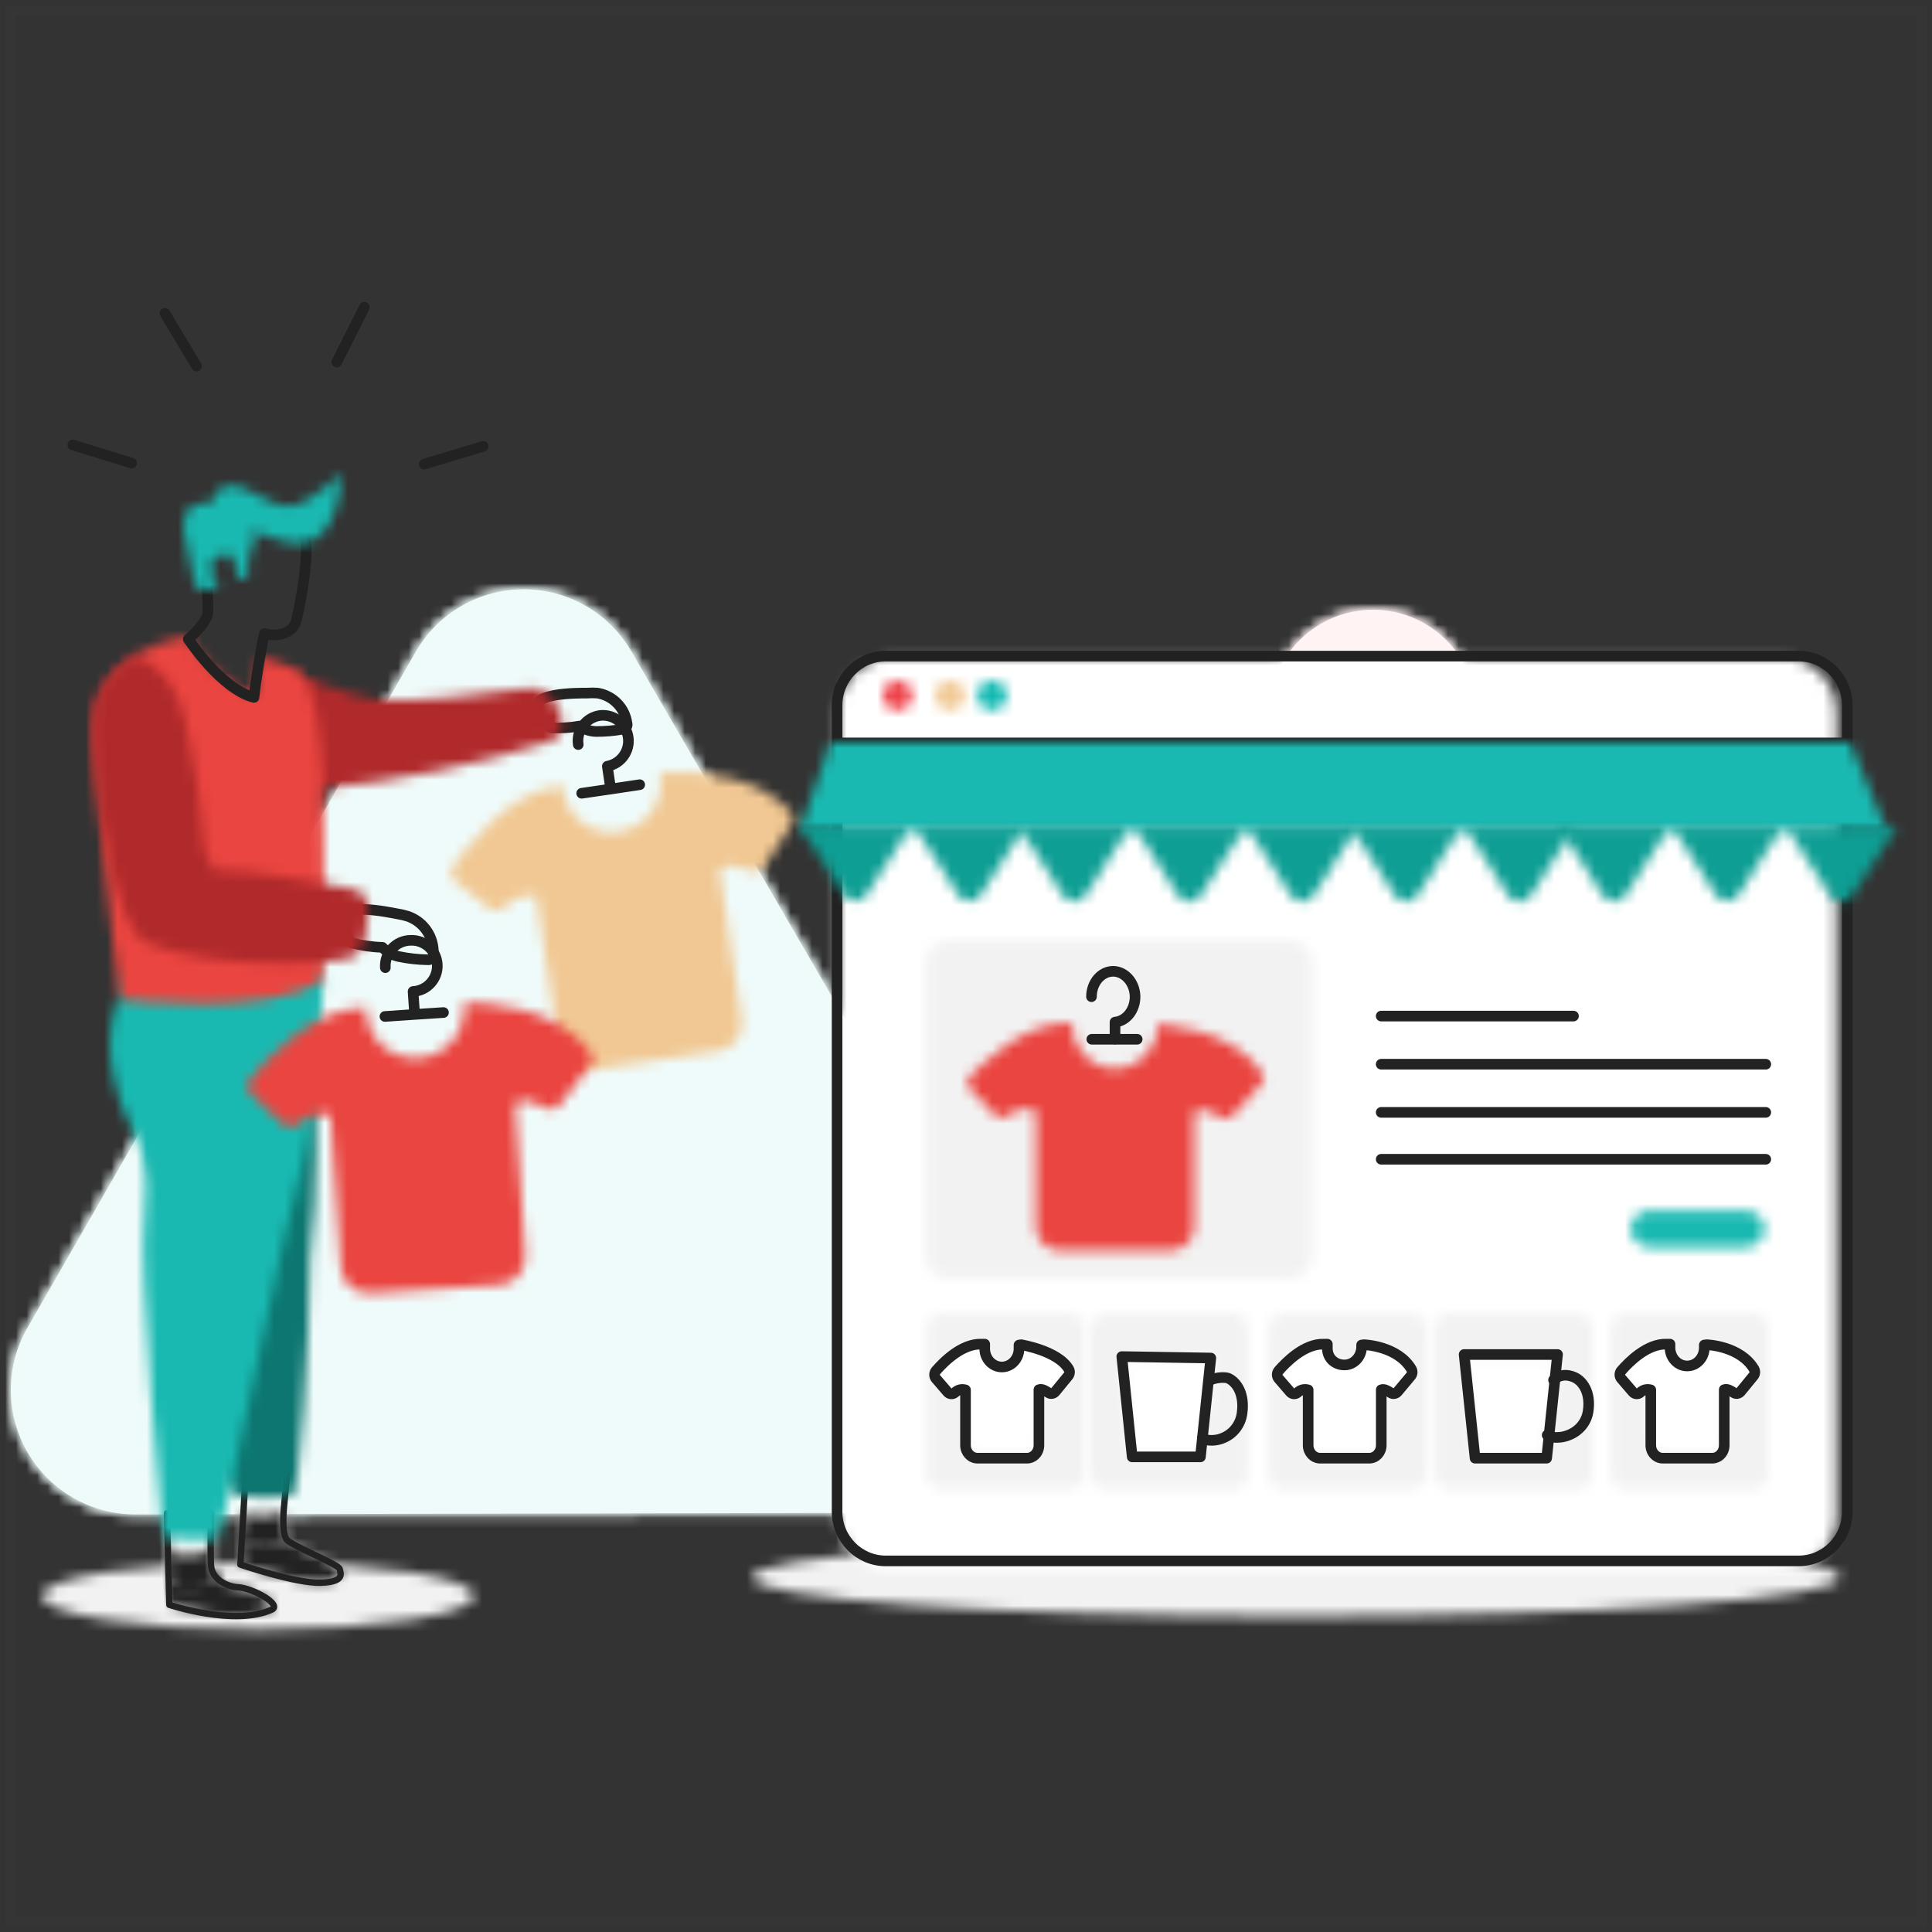 <?xml version="1.0" encoding="UTF-8"?>
<svg width="182px" height="182px" viewBox="0 0 182 182" version="1.1" xmlns="http://www.w3.org/2000/svg" xmlns:xlink="http://www.w3.org/1999/xlink">
    <rect x="0" y="0" width="182" height="182" fill="#333333" stroke="none"/>
    <!-- Generator: Sketch 61.2 (89653) - https://sketch.com -->
    <title>Group 7 Copy</title>
    <desc>Created with Sketch.</desc>
    <defs>
        <path d="M0.02,3.841 C0.02,5.884 22.959,7.54 51.257,7.54 L51.257,7.54 C79.555,7.54 102.495,5.884 102.495,3.841 L102.495,3.841 C102.495,1.798 79.555,0.142 51.257,0.142 L51.257,0.142 C22.959,0.142 0.02,1.798 0.02,3.841 L0.02,3.841 Z" id="path-1"></path>
        <path d="M48.306,0.05 C44.113,0.058 40.243,2.306 38.158,5.942 L38.158,5.942 L19.862,37.785 L1.574,69.636 C-0.512,73.268 -0.502,77.736 1.6,81.36 L1.6,81.36 C3.702,84.982 7.578,87.209 11.767,87.202 L11.767,87.202 L48.507,87.121 L85.247,87.045 C89.437,87.034 93.302,84.792 95.388,81.16 L95.388,81.16 C97.475,77.529 97.466,73.06 95.364,69.438 L95.364,69.438 L76.936,37.667 L58.478,5.9 C56.381,2.279 52.515,0.05 48.331,0.05 L48.331,0.05 C48.322,0.05 48.314,0.05 48.306,0.05 L48.306,0.05 Z" id="path-3"></path>
        <path d="M48.306,0.049 C44.112,0.059 40.243,2.306 38.159,5.943 L38.159,5.943 L19.862,37.785 L1.574,69.636 C-0.511,73.268 -0.502,77.736 1.6,81.36 L1.6,81.36 C3.703,84.982 7.578,87.209 11.766,87.202 L11.766,87.202 L48.507,87.121 L85.247,87.046 C89.437,87.034 93.302,84.792 95.388,81.16 L95.388,81.16 C97.475,77.528 97.466,73.06 95.365,69.438 L95.365,69.438 L76.936,37.666 L58.478,5.901 C56.382,2.279 52.515,0.049 48.33,0.049 L48.33,0.049 C48.322,0.049 48.314,0.049 48.306,0.049 L48.306,0.049 Z" id="path-5"></path>
        <path d="M40.427,0.087 C36.935,0.094 33.713,1.962 31.973,4.988 L31.973,4.988 L16.724,31.53 L1.47,58.066 C-0.274,61.095 -0.268,64.825 1.488,67.847 L1.488,67.847 C3.244,70.87 6.48,72.724 9.976,72.712 L9.976,72.712 L40.588,72.65 L71.204,72.584 C74.694,72.576 77.917,70.707 79.656,67.68 L79.656,67.68 C81.394,64.653 81.386,60.929 79.633,57.91 L79.633,57.91 L64.262,31.412 L48.899,4.955 C47.151,1.942 43.93,0.087 40.447,0.087 L40.447,0.087 C40.44,0.087 40.434,0.087 40.427,0.087 L40.427,0.087 Z" id="path-7"></path>
        <path d="M40.427,0.087 C36.936,0.094 33.713,1.962 31.972,4.988 L31.972,4.988 L16.724,31.53 L1.47,58.066 C-0.274,61.094 -0.268,64.825 1.489,67.848 L1.489,67.848 C3.243,70.87 6.48,72.724 9.976,72.711 L9.976,72.711 L40.588,72.65 L71.204,72.585 C74.694,72.576 77.918,70.707 79.656,67.68 L79.656,67.68 C81.394,64.653 81.386,60.929 79.633,57.909 L79.633,57.909 L64.262,31.411 L48.899,4.955 C47.151,1.942 43.93,0.087 40.447,0.087 L40.447,0.087 C40.44,0.087 40.434,0.087 40.427,0.087 L40.427,0.087 Z" id="path-9"></path>
        <path d="M5.718,0.834 C2.97,0.834 0.743,3.129 0.743,5.959 L0.743,5.959 L0.743,81.709 C0.743,84.539 2.97,86.834 5.718,86.834 L5.718,86.834 L89.768,86.834 C92.516,86.834 94.743,84.539 94.743,81.709 L94.743,81.709 L94.743,5.959 C94.743,3.129 92.516,0.834 89.768,0.834 L89.768,0.834 L5.718,0.834 Z" id="path-11"></path>
        <polygon id="path-13" points="2.907 0.005 0.028 8.214 102.377 8.214 98.979 0.005"></polygon>
        <path d="M0.115,0.085 L4.276,6.583 C4.509,6.949 4.902,7.168 5.323,7.17 L5.323,7.17 C5.745,7.17 6.14,6.952 6.375,6.589 L6.375,6.589 L10.566,0.085 L0.115,0.085 Z" id="path-15"></path>
        <path d="M0.044,0.052 L4.211,6.555 C4.448,6.916 4.844,7.13 5.265,7.127 L5.265,7.127 C5.687,7.123 6.079,6.899 6.309,6.533 L6.309,6.533 L10.496,0.052 L0.044,0.052 Z" id="path-17"></path>
        <path d="M0.033,0.052 L4.193,6.555 C4.43,6.916 4.826,7.13 5.248,7.127 L5.248,7.127 C5.67,7.123 6.061,6.899 6.291,6.533 L6.291,6.533 L10.479,0.052 L0.033,0.052 Z" id="path-19"></path>
        <path d="M0.228,0.085 L4.363,6.583 C4.595,6.96 4.994,7.188 5.424,7.189 L5.424,7.189 C5.853,7.191 6.256,6.963 6.489,6.589 L6.489,6.589 L10.676,0.085 L0.228,0.085 Z" id="path-21"></path>
        <path d="M0.081,0.085 L4.241,6.583 C4.474,6.949 4.867,7.168 5.288,7.17 L5.288,7.17 C5.711,7.17 6.105,6.952 6.34,6.589 L6.34,6.589 L10.527,0.085 L0.081,0.085 Z" id="path-23"></path>
        <path d="M0.079,0.085 L4.246,6.583 C4.479,6.949 4.872,7.168 5.295,7.17 L5.295,7.17 C5.716,7.17 6.11,6.952 6.344,6.589 L6.344,6.589 L10.532,0.085 L0.079,0.085 Z" id="path-25"></path>
        <path d="M0.024,0.085 L4.159,6.583 C4.39,6.96 4.79,7.188 5.22,7.189 L5.22,7.189 C5.65,7.191 6.05,6.963 6.283,6.589 L6.283,6.589 L10.47,0.085 L0.024,0.085 Z" id="path-27"></path>
        <path d="M0.111,0.085 L4.272,6.583 C4.506,6.949 4.9,7.168 5.323,7.17 L5.323,7.17 C5.745,7.17 6.14,6.952 6.375,6.589 L6.375,6.589 L10.562,0.085 L0.111,0.085 Z" id="path-29"></path>
        <path d="M0.011,0.052 L4.173,6.555 C4.409,6.916 4.805,7.13 5.227,7.127 L5.227,7.127 C5.649,7.123 6.041,6.899 6.272,6.533 L6.272,6.533 L10.458,0.052 L0.011,0.052 Z" id="path-31"></path>
        <path d="M0.013,0.112 L4.174,6.613 C4.412,6.975 4.807,7.19 5.229,7.186 L5.229,7.186 C5.65,7.181 6.042,6.958 6.273,6.591 L6.273,6.591 L10.46,0.112 L0.013,0.112 Z" id="path-33"></path>
        <path d="M0.015,1.418 C0.015,2.186 0.637,2.809 1.406,2.809 L1.406,2.809 C2.174,2.809 2.797,2.186 2.797,1.418 L2.797,1.418 C2.797,0.65 2.174,0.028 1.406,0.028 L1.406,0.028 C0.637,0.028 0.015,0.65 0.015,1.418 L0.015,1.418 Z" id="path-35"></path>
        <path d="M0.068,1.418 C0.068,2.186 0.691,2.809 1.459,2.809 L1.459,2.809 C2.227,2.809 2.85,2.186 2.85,1.418 L2.85,1.418 C2.85,0.65 2.227,0.028 1.459,0.028 L1.459,0.028 C0.691,0.028 0.068,0.65 0.068,1.418 L0.068,1.418 Z" id="path-37"></path>
        <path d="M0.118,1.418 C0.118,2.186 0.741,2.809 1.509,2.809 L1.509,2.809 C2.277,2.809 2.9,2.186 2.9,1.418 L2.9,1.418 C2.9,0.65 2.277,0.028 1.509,0.028 L1.509,0.028 C0.741,0.028 0.118,0.65 0.118,1.418 L0.118,1.418 Z" id="path-39"></path>
        <path d="M1.907,0.107 C0.875,0.107 0.038,0.885 0.038,1.844 L0.038,1.844 C0.038,2.802 0.875,3.579 1.907,3.579 L1.907,3.579 L10.789,3.579 C11.822,3.579 12.66,2.802 12.66,1.844 L12.66,1.844 C12.66,0.885 11.822,0.107 10.789,0.107 L10.789,0.107 L1.907,0.107 Z" id="path-41"></path>
        <path d="M1.372,0.042 C0.621,0.042 0.013,0.688 0.013,1.485 L0.013,1.485 L0.013,15.133 C0.013,15.929 0.621,16.575 1.372,16.575 L1.372,16.575 L13.522,16.575 C14.271,16.575 14.88,15.929 14.88,15.133 L14.88,15.133 L14.88,1.485 C14.88,0.688 14.271,0.042 13.522,0.042 L13.522,0.042 L1.372,0.042 Z" id="path-43"></path>
        <path d="M2.329,0.046 C1.097,0.046 0.099,1.057 0.099,2.305 L0.099,2.305 L0.099,29.705 C0.099,30.952 1.097,31.963 2.329,31.963 L2.329,31.963 L34.349,31.963 C35.58,31.963 36.578,30.952 36.578,29.705 L36.578,29.705 L36.578,2.305 C36.578,1.057 35.58,0.046 34.349,0.046 L34.349,0.046 L2.329,0.046 Z" id="path-45"></path>
        <path d="M1.555,0.042 C0.804,0.042 0.196,0.688 0.196,1.486 L0.196,1.486 L0.196,15.132 C0.196,15.928 0.804,16.575 1.555,16.575 L1.555,16.575 L13.705,16.575 C14.455,16.575 15.063,15.928 15.063,15.132 L15.063,15.132 L15.063,1.486 C15.063,0.688 14.455,0.042 13.705,0.042 L13.705,0.042 L1.555,0.042 Z" id="path-47"></path>
        <path d="M0.322,5.125 C0.084,5.428 0.084,5.85 0.322,6.154 L0.322,6.154 L2.791,8.762 C3.073,9.043 3.525,9.069 3.84,8.824 L3.84,8.824 C5.353,7.646 6.617,8.31 6.617,8.31 L6.617,8.31 L6.617,19.296 C6.631,20.491 7.616,21.458 8.835,21.472 L8.835,21.472 L19.307,21.472 C20.523,21.456 21.504,20.489 21.518,19.296 L21.518,19.296 L21.518,8.417 C22.278,7.902 23.352,8.479 24.044,8.932 L24.044,8.932 C24.381,9.173 24.848,9.119 25.119,8.808 L25.119,8.808 L27.901,5.722 C28.139,5.462 28.165,5.078 27.965,4.79 L27.965,4.79 C25.119,0.412 18.169,0.16 18.169,0.16 L18.169,0.16 L18.043,0.16 L18.043,0.412 C18.043,2.572 16.259,4.322 14.06,4.322 L14.06,4.322 C11.859,4.322 10.076,2.572 10.076,0.412 L10.076,0.412 L10.076,0.035 L9.756,0.035 C9.691,0.033 9.625,0.032 9.559,0.032 L9.559,0.032 C5.522,0.032 1.71,3.722 0.322,5.125 L0.322,5.125 Z" id="path-49"></path>
        <polygon id="path-51" points="0.032 0.197 1.037 9.593 7.63 9.593 8.633 0.197"></polygon>
        <path d="M0.214,2.489 C0.041,2.686 0.041,2.984 0.214,3.182 L0.214,3.182 L1.313,4.396 C1.49,4.587 1.78,4.613 1.986,4.453 L1.986,4.453 C2.255,4.19 2.641,4.093 2.998,4.2 L2.998,4.2 L2.998,9.171 C3.002,9.811 3.51,10.33 4.136,10.329 L4.136,10.329 L8.762,10.329 C9.067,10.334 9.361,10.211 9.577,9.991 L9.577,9.991 C9.794,9.772 9.913,9.473 9.911,9.161 L9.911,9.161 L9.911,4.179 C10.189,4.06 10.614,4.324 10.797,4.447 L10.797,4.447 C11.005,4.587 11.283,4.55 11.449,4.361 L11.449,4.361 L12.669,2.939 C12.815,2.767 12.834,2.517 12.714,2.323 L12.714,2.323 C11.434,0.283 8.382,0.142 8.256,0.142 L8.256,0.142 L8.034,0.175 L8.034,0.329 L8.034,0.402 C8.067,1.012 7.767,1.591 7.255,1.906 L7.255,1.906 C6.742,2.221 6.101,2.221 5.589,1.906 L5.589,1.906 C5.077,1.591 4.777,1.012 4.809,0.402 L4.809,0.402 C4.807,0.351 4.807,0.301 4.809,0.252 L4.809,0.252 L4.809,0.091 L4.496,0.091 C4.462,0.09 4.429,0.09 4.396,0.09 L4.396,0.09 C2.572,0.09 0.875,1.758 0.214,2.489 L0.214,2.489 Z" id="path-53"></path>
        <path d="M1.495,0.042 C0.746,0.042 0.137,0.688 0.137,1.485 L0.137,1.485 L0.137,15.133 C0.137,15.929 0.746,16.575 1.495,16.575 L1.495,16.575 L13.647,16.575 C14.396,16.575 15.005,15.929 15.005,15.133 L15.005,15.133 L15.005,1.485 C15.005,0.688 14.396,0.042 13.647,0.042 L13.647,0.042 L1.495,0.042 Z" id="path-55"></path>
        <path d="M1.514,0.042 C0.765,0.042 0.155,0.688 0.155,1.486 L0.155,1.486 L0.155,15.132 C0.155,15.929 0.765,16.575 1.514,16.575 L1.514,16.575 L13.665,16.575 C14.415,16.575 15.023,15.929 15.023,15.132 L15.023,15.132 L15.023,1.486 C15.023,0.688 14.415,0.042 13.665,0.042 L13.665,0.042 L1.514,0.042 Z" id="path-57"></path>
        <polygon id="path-59" points="0.014 0.197 1.024 9.593 7.615 9.593 8.62 0.197"></polygon>
        <path d="M0.19,2.628 C0.016,2.824 0.016,3.123 0.19,3.32 L0.19,3.32 L1.288,4.534 C1.466,4.727 1.756,4.75 1.962,4.591 L1.962,4.591 C2.232,4.332 2.615,4.235 2.974,4.338 L2.974,4.338 L2.974,9.31 C2.974,9.949 3.481,10.467 4.107,10.467 L4.107,10.467 L8.733,10.467 C9.355,10.462 9.856,9.946 9.856,9.31 L9.856,9.31 L9.856,4.328 C10.129,4.213 10.56,4.473 10.737,4.597 L10.737,4.597 C10.946,4.737 11.224,4.698 11.389,4.509 L11.389,4.509 L12.645,3.083 C12.791,2.907 12.808,2.655 12.685,2.462 L12.685,2.462 C11.405,0.42 8.358,0.286 8.227,0.286 L8.227,0.286 L8.003,0.312 L8.003,0.473 C8.007,0.497 8.007,0.521 8.003,0.545 L8.003,0.545 C7.956,1.418 7.248,2.101 6.392,2.101 L6.392,2.101 C5.535,2.101 4.828,1.418 4.78,0.545 L4.78,0.545 L4.78,0.39 L4.78,0.235 L4.472,0.235 C4.436,0.234 4.401,0.233 4.366,0.233 L4.366,0.233 C2.538,0.233 0.85,1.903 0.19,2.628 L0.19,2.628 Z" id="path-61"></path>
        <path d="M1.474,0.042 C0.724,0.042 0.116,0.688 0.116,1.486 L0.116,1.486 L0.116,15.132 C0.116,15.929 0.724,16.575 1.474,16.575 L1.474,16.575 L13.625,16.575 C14.375,16.575 14.984,15.929 14.984,15.132 L14.984,15.132 L14.984,1.486 C14.984,0.688 14.375,0.042 13.625,0.042 L13.625,0.042 L1.474,0.042 Z" id="path-63"></path>
        <path d="M0.134,2.429 C-0.04,2.625 -0.04,2.925 0.134,3.121 L0.134,3.121 L1.232,4.336 C1.41,4.527 1.7,4.552 1.905,4.393 L1.905,4.393 C2.175,4.133 2.559,4.036 2.918,4.139 L2.918,4.139 L2.918,9.111 C2.918,9.419 3.037,9.715 3.251,9.931 L3.251,9.931 C3.465,10.149 3.754,10.271 4.056,10.269 L4.056,10.269 L8.681,10.269 C8.987,10.275 9.282,10.154 9.499,9.934 L9.499,9.934 C9.716,9.714 9.838,9.414 9.835,9.101 L9.835,9.101 L9.835,4.119 C10.114,4.006 10.539,4.263 10.721,4.387 L10.721,4.387 C10.93,4.527 11.206,4.49 11.374,4.3 L11.374,4.3 L12.594,2.884 C12.742,2.711 12.761,2.457 12.639,2.264 L12.639,2.264 C11.358,0.223 8.307,0.088 8.181,0.088 L8.181,0.088 L7.958,0.115 L7.958,0.273 L7.958,0.347 C7.958,1.258 7.235,1.995 6.343,1.995 L6.343,1.995 C5.451,1.995 4.73,1.258 4.73,0.347 L4.73,0.347 L4.73,0.191 L4.73,0.037 L4.415,0.037 C4.379,0.035 4.344,0.034 4.308,0.034 L4.308,0.034 C2.486,0.035 0.794,1.705 0.134,2.429 L0.134,2.429 Z" id="path-65"></path>
        <path d="M0.071,3.164 C0.071,4.911 9.172,6.327 20.397,6.327 L20.397,6.327 C31.623,6.327 40.723,4.911 40.723,3.164 L40.723,3.164 C40.723,1.418 31.623,0.002 20.397,0.002 L20.397,0.002 C9.172,0.002 0.071,1.418 0.071,3.164 L0.071,3.164 Z" id="path-67"></path>
        <path d="M7.114,2.773 L7.24,3.4 C7.24,3.4 5.56,5.661 2.194,1.895 L2.194,1.895 C2.053,1.73 1.825,2.114 1.676,2.264 L1.676,2.264 C-0.357,4.287 -0.191,6.124 1.457,8.626 L1.457,8.626 C2.924,10.853 5.827,12.798 11.43,12.368 L11.43,12.368 C18.821,11.639 26.117,10.14 33.197,7.896 L33.197,7.896 C33.645,7.72 34.003,7.371 34.188,6.928 L34.188,6.928 C34.374,6.485 34.374,5.986 34.186,5.543 L34.186,5.543 L33.786,4.578 C33.368,3.468 32.259,2.776 31.079,2.891 L31.079,2.891 C27.468,3.338 19.834,4.366 16.758,3.974 L16.758,3.974 C15.016,3.746 8.911,1.682 5.615,0.051 L5.615,0.051 L7.114,2.773 Z" id="path-69"></path>
        <path d="M0.412,8.726 C0.412,8.726 6.532,10.774 10.056,9.181 L10.056,9.181 C11.076,8.726 8.291,7.141 6.854,7.072 L6.854,7.072 C6.023,7.033 4.383,6.42 4.328,4.914 L4.328,4.914 C4.273,3.408 4.328,0.113 4.328,0.113 L4.328,0.113 L0.185,0.097 L0.412,8.726 Z" id="path-71"></path>
        <path d="M0.608,1.197 L0.153,8.987 C0.153,8.987 5.372,10.776 7.726,10.696 L7.726,10.696 C10.079,10.618 9.569,9.787 9.507,9.395 L9.507,9.395 C9.445,9.003 5.199,7.284 4.571,6.696 L4.571,6.696 C3.944,6.108 4.289,3.267 4.289,3.267 L4.289,3.267 L4.571,0.318 L0.608,1.197 Z" id="path-73"></path>
        <path d="M0.362,2.953 C0.001,5.252 0.982,9.175 0.982,9.175 L0.982,9.175 C0.982,9.175 9.638,49.985 10.422,51.311 L10.422,51.311 C11.207,52.637 16.354,52.244 16.7,51.797 L16.7,51.797 C17.046,51.35 18.176,38.649 18.176,29.682 L18.176,29.682 C19.791,17.019 17.665,0.992 17.665,0.992 L17.665,0.992 C17.64,0.31 15.952,0.024 13.639,0.024 L13.639,0.024 C8.605,0.026 0.61,1.379 0.362,2.953 L0.362,2.953 Z" id="path-75"></path>
        <path d="M1.074,5.702 L0.854,5.702 C-1.469,11.35 1.756,17.461 2.54,18.842 L2.54,18.842 C2.54,18.842 3.875,21.014 3.27,26.215 L3.27,26.215 C2.666,31.417 5.02,56.459 5.02,56.459 L5.02,56.459 C5.02,56.459 9.753,57.024 10.239,56.459 L10.239,56.459 C10.725,55.894 16.649,26.005 18.086,21.563 L18.086,21.563 C19.483,17.257 20.141,3.834 20.141,3.834 L20.141,3.834 C19.512,1.25 17.624,0.336 15.265,0.336 L15.265,0.336 C9.55,0.336 1.074,5.702 1.074,5.702 L1.074,5.702 Z" id="path-77"></path>
        <path d="M0.208,10.005 C0.765,18.861 2.703,34.277 2.703,34.277 L2.703,34.277 C2.703,34.277 17.11,36.089 21.874,32.347 L21.874,32.347 C21.874,18.736 22.439,6.718 19.723,3.541 L19.723,3.541 C19.041,2.756 15.8,2.199 15.8,2.199 L15.8,2.199 L15.321,5.643 C15.321,5.643 12.301,4.945 9.106,0.081 L9.106,0.081 C9.106,0.081 -0.349,1.148 0.208,10.005 L0.208,10.005 Z" id="path-79"></path>
        <path d="M3.711,0.652 C3.352,0.963 2.91,1.165 2.44,1.232 L2.44,1.232 C1.605,1.295 0.768,1.152 0.001,0.817 L0.001,0.817 L0.063,3.03 C0.063,3.03 6.183,5.076 9.706,3.484 L9.706,3.484 C10.726,3.03 7.941,1.444 6.505,1.373 L6.505,1.373 C5.605,1.324 4.776,0.867 4.252,0.134 L4.252,0.134 C4.073,0.291 3.923,0.487 3.711,0.652 L3.711,0.652 Z" id="path-81"></path>
        <path d="M0.153,2.731 C0.153,2.731 5.372,4.52 7.726,4.441 L7.726,4.441 C10.079,4.362 9.569,3.5 9.507,3.108 L9.507,3.108 C9.452,2.708 5.199,0.997 4.571,0.409 L4.571,0.409 C4.536,0.374 4.507,0.334 4.485,0.291 L4.485,0.291 C4.364,0.358 4.238,0.416 4.108,0.464 L4.108,0.464 C3.043,0.792 1.891,0.682 0.907,0.158 L0.907,0.158 C0.703,0.158 0.506,0.158 0.302,0.095 L0.302,0.095 L0.153,2.731 Z" id="path-83"></path>
        <path d="M10.128,3.103 C8.199,3.315 6.401,1.197 4.409,1.189 L4.409,1.189 C3.414,1.186 3.251,1.61 3.082,2.037 L3.082,2.037 C2.913,2.464 2.739,2.891 1.709,2.883 L1.709,2.883 C-0.346,2.867 0.045,5.597 0.045,5.597 L0.045,5.597 L1.146,10.855 L3.286,10.94 C3.089,10.438 2.997,9.884 2.714,9.426 L2.714,9.426 C2.173,8.515 3.004,7.865 3.929,7.599 L3.929,7.599 C4.856,7.332 5.272,10.03 5.272,10.03 L5.272,10.03 L6.08,10.03 C6.08,10.03 5.867,7.974 6.528,6.892 L6.528,6.892 C6.871,6.328 6.643,5.809 6.345,5.443 L6.345,5.443 C6.943,5.663 7.887,5.97 9.344,6.398 L9.344,6.398 C14.955,8.045 14.837,0.067 14.837,0.067 L14.837,0.067 C14.837,0.067 11.925,2.907 10.128,3.103 L10.128,3.103 Z" id="path-85"></path>
        <path d="M0.208,5.508 C-0.255,9.368 1.778,23.34 4.209,26.391 L4.209,26.391 C6.643,29.442 23.577,29.914 25.067,28.25 L25.067,28.25 C26.102,27.097 25.875,25.528 26.102,24.116 L26.102,24.116 C26.159,23.645 26.025,23.171 25.73,22.799 L25.73,22.799 C25.436,22.427 25.005,22.186 24.533,22.131 L24.533,22.131 C20.155,21.473 15.902,20.358 11.524,20.328 L11.524,20.328 C11.295,19.653 11.03,19.181 10.699,18.436 L10.699,18.436 C10.407,14.367 9.807,10.325 8.902,6.347 L8.902,6.347 C7.992,2.777 6.729,1.397 4.194,0.142 L4.194,0.142 C4.186,0.142 0.625,1.993 0.208,5.508 L0.208,5.508 Z" id="path-87"></path>
        <path d="M20.003,0.105 L19.839,0.105 C19.839,0.199 19.878,0.293 19.893,0.388 L19.893,0.388 C20.269,2.918 18.521,5.273 15.99,5.648 L15.99,5.648 C13.459,6.023 11.103,4.275 10.729,1.744 L10.729,1.744 C10.721,1.601 10.721,1.457 10.729,1.314 L10.729,1.314 L10.312,1.361 C5.605,1.902 1.68,7.033 0.323,8.962 L0.323,8.962 C0.046,9.367 0.124,9.916 0.504,10.225 L0.504,10.225 L3.83,12.893 C4.208,13.2 4.757,13.164 5.094,12.814 L5.094,12.814 C6.663,11.159 8.232,11.747 8.232,11.747 L8.232,11.747 L10.328,25.868 C10.426,26.555 10.796,27.174 11.352,27.589 L11.352,27.589 C11.909,28.001 12.608,28.176 13.294,28.074 L13.294,28.074 L25.355,26.292 C26.043,26.192 26.661,25.822 27.075,25.264 L27.075,25.264 C27.489,24.705 27.663,24.005 27.56,23.319 L27.56,23.319 L25.473,9.198 C26.258,8.476 27.615,8.962 28.454,9.362 L28.454,9.362 C28.878,9.567 29.388,9.422 29.64,9.026 L29.64,9.026 L32.284,4.93 C32.515,4.575 32.479,4.11 32.198,3.793 L32.198,3.793 C29.258,0.499 24.256,0.035 21.666,0.035 L21.666,0.035 C20.648,0.035 20.003,0.105 20.003,0.105 L20.003,0.105 Z" id="path-89"></path>
        <path d="M20.715,0.187 L20.543,0.187 L20.543,0.477 C20.655,2.129 19.878,3.714 18.504,4.636 L18.504,4.636 C17.13,5.558 15.367,5.679 13.882,4.951 L13.882,4.951 C12.396,4.222 11.411,2.756 11.299,1.105 L11.299,1.105 L11.299,0.674 L10.884,0.674 C6.12,0.839 1.796,5.647 0.321,7.467 L0.321,7.467 C0.011,7.848 0.05,8.403 0.407,8.738 L0.407,8.738 L3.539,11.687 C3.898,12.018 4.449,12.018 4.809,11.687 L4.809,11.687 C6.505,10.119 7.948,10.864 7.948,10.864 L7.948,10.864 L8.913,25.134 C8.958,25.827 9.277,26.474 9.801,26.93 L9.801,26.93 C10.323,27.388 11.006,27.616 11.7,27.566 L11.7,27.566 L23.862,26.782 C24.556,26.737 25.201,26.419 25.658,25.895 L25.658,25.895 C26.116,25.372 26.344,24.689 26.295,23.996 L26.295,23.996 L25.338,9.727 C26.123,9.067 27.487,9.664 28.288,10.135 L28.288,10.135 C28.698,10.365 29.215,10.263 29.504,9.891 L29.504,9.891 L32.462,6.016 C32.721,5.679 32.721,5.209 32.462,4.871 L32.462,4.871 C29.204,0.402 22.256,0.185 20.934,0.185 L20.934,0.185 C20.792,0.185 20.715,0.187 20.715,0.187 L20.715,0.187 Z" id="path-91"></path>
        <path d="M0.05,0.085 L0.137,3.223 L1.667,4.165 L3.872,3.648 L4.657,2.556 C4.657,2.556 3.706,1.231 4.076,0.085 L4.076,0.085 C4.076,0.085 1.361,0.87 0.05,0.085 L0.05,0.085 Z" id="path-93"></path>
        <path d="M0.427,0.326 L0.146,2.993 L2.546,3.778 L4.672,3.134 C3.818,2.388 4.218,0.153 4.218,0.153 L4.218,0.153 C2.783,0.969 0.427,0.326 0.427,0.326 L0.427,0.326 Z" id="path-95"></path>
    </defs>
    <g id="Spanish-POD-landing" stroke="none" stroke-width="1" fill="none" fill-rule="evenodd">
        <g id="Group-7-Copy" transform="translate(1, 1)">
            <rect id="Rectangle" stroke-opacity="0.01" stroke="#FFFFFF" x="0" y="0" width="180" height="180"></rect>
            <g id="Group-17" transform="translate(0, 27)">
                <g id="Group-231">
                    <g id="Group-3" transform="translate(69.827, 116.753)">
                        <mask id="mask-2" fill="white">
                            <use xlink:href="#path-1"></use>
                        </mask>
                        <g id="Clip-2"></g>
                        <polygon id="Fill-1" fill="#F2F2F2" mask="url(#mask-2)" points="-2.343 9.902 104.858 9.902 104.858 -2.221 -2.343 -2.221"></polygon>
                    </g>
                    <path d="M58.478,33.364 C56.378,29.735 52.499,27.505 48.306,27.513 C44.113,27.522 40.243,29.77 38.159,33.406 L19.862,65.248 L1.574,97.099 C-0.512,100.732 -0.502,105.2 1.6,108.823 C3.702,112.446 7.578,114.672 11.767,114.665 L48.507,114.584 L85.247,114.509 C89.437,114.498 93.302,112.255 95.388,108.624 C97.475,104.992 97.466,100.524 95.365,96.901 L76.935,65.13 L58.478,33.364 Z" id="Fill-4" fill="#EDF9F7"></path>
                    <g id="Group-8" transform="translate(0, 27.464)">
                        <mask id="mask-4" fill="white">
                            <use xlink:href="#path-3"></use>
                        </mask>
                        <g id="Clip-7"></g>
                        <polygon id="Fill-6" fill="#EDF9F7" mask="url(#mask-4)" points="-373.624 1908.379 306.837 1908.379 306.837 -888.411 -373.624 -888.411"></polygon>
                    </g>
                    <g id="Group-11" transform="translate(0, 27.464)">
                        <mask id="mask-6" fill="white">
                            <use xlink:href="#path-5"></use>
                        </mask>
                        <g id="Clip-10"></g>
                        <polygon id="Fill-9" fill="#EFFBFA" mask="url(#mask-6)" points="-2.346 89.563 99.31 89.563 99.31 -2.313 -2.346 -2.313"></polygon>
                    </g>
                    <path d="M136.792,34.309 C135.041,31.289 131.811,29.433 128.32,29.44 C124.828,29.447 121.605,31.315 119.866,34.342 L104.617,60.883 L89.363,87.419 C87.619,90.448 87.625,94.178 89.381,97.201 C91.136,100.223 94.373,102.078 97.869,102.065 L128.48,102.003 L159.096,101.937 C162.587,101.93 165.81,100.06 167.548,97.034 C169.287,94.006 169.279,90.282 167.527,87.263 L152.155,60.765 L136.792,34.309 Z" id="Fill-12" fill="#FFF3F3"></path>
                    <g id="Group-16" transform="translate(87.893, 29.354)">
                        <mask id="mask-8" fill="white">
                            <use xlink:href="#path-7"></use>
                        </mask>
                        <g id="Clip-15"></g>
                        <polygon id="Fill-14" fill="#FFF3F3" mask="url(#mask-8)" points="-461.517 1906.489 218.944 1906.489 218.944 -890.301 -461.517 -890.301"></polygon>
                    </g>
                    <g id="Group-19" transform="translate(87.893, 29.354)">
                        <mask id="mask-10" fill="white">
                            <use xlink:href="#path-9"></use>
                        </mask>
                        <g id="Clip-18"></g>
                        <polygon id="Fill-17" fill="#FFF3F4" mask="url(#mask-10)" points="-2.196 75.074 83.317 75.074 83.317 -2.276 -2.196 -2.276"></polygon>
                    </g>
                    <g id="Group-13" transform="translate(73.525, 32.876)">
                        <g id="Group-22" transform="translate(3.731, 0.29)">
                            <mask id="mask-12" fill="white">
                                <use xlink:href="#path-11"></use>
                            </mask>
                            <g id="Clip-21"></g>
                            <polygon id="Fill-20" fill="#FFFFFF" mask="url(#mask-12)" points="-1.257 89.834 97.743 89.834 97.743 -1.166 -1.257 -1.166"></polygon>
                        </g>
                        <g id="Group-27" transform="translate(3.731, 0.29)" stroke="#222222">
                            <path d="M5.189,0.64 C2.656,0.64 0.6,2.716 0.6,5.279 L0.6,81.237 C0.6,83.8 2.656,85.876 5.189,85.876 L91.175,85.876 C93.709,85.876 95.764,83.8 95.764,81.237 L95.764,5.279 C95.764,2.716 93.709,0.64 91.175,0.64 L5.189,0.64 Z" id="Stroke-23"></path>
                            <line x1="0.1" y1="8.819" x2="96.265" y2="8.819" id="Stroke-25" stroke-linejoin="round"></line>
                        </g>
                        <g id="Group-30" transform="translate(0.797, 9.082)">
                            <mask id="mask-14" fill="white">
                                <use xlink:href="#path-13"></use>
                            </mask>
                            <g id="Clip-29"></g>
                            <polygon id="Fill-28" fill="#19B9B1" mask="url(#mask-14)" points="-2.542 10.856 104.945 10.856 104.945 -2.637 -2.542 -2.637"></polygon>
                        </g>
                        <g id="Group-33" transform="translate(21.338, 16.897)">
                            <mask id="mask-16" fill="white">
                                <use xlink:href="#path-15"></use>
                            </mask>
                            <g id="Clip-32"></g>
                            <polygon id="Fill-31" fill="#0E9E94" mask="url(#mask-16)" points="-2.47 9.853 13.151 9.853 13.151 -2.599 -2.47 -2.599"></polygon>
                        </g>
                        <g id="Group-36" transform="translate(11.556, 16.897)">
                            <mask id="mask-18" fill="white">
                                <use xlink:href="#path-17"></use>
                            </mask>
                            <g id="Clip-35"></g>
                            <polygon id="Fill-34" fill="#0E9E94" mask="url(#mask-18)" points="-2.54 9.811 13.081 9.811 13.081 -2.633 -2.54 -2.633"></polygon>
                        </g>
                        <g id="Group-39" transform="translate(0.797, 16.897)">
                            <mask id="mask-20" fill="white">
                                <use xlink:href="#path-19"></use>
                            </mask>
                            <g id="Clip-38"></g>
                            <polygon id="Fill-37" fill="#0E9E94" mask="url(#mask-20)" points="-2.552 9.811 13.063 9.811 13.063 -2.633 -2.552 -2.633"></polygon>
                        </g>
                        <g id="Group-42" transform="translate(32.097, 16.897)">
                            <mask id="mask-22" fill="white">
                                <use xlink:href="#path-21"></use>
                            </mask>
                            <g id="Clip-41"></g>
                            <polygon id="Fill-40" fill="#0E9E94" mask="url(#mask-22)" points="-2.356 9.873 13.26 9.873 13.26 -2.599 -2.356 -2.599"></polygon>
                        </g>
                        <g id="Group-45" transform="translate(42.857, 16.897)">
                            <mask id="mask-24" fill="white">
                                <use xlink:href="#path-23"></use>
                            </mask>
                            <g id="Clip-44"></g>
                            <polygon id="Fill-43" fill="#0E9E94" mask="url(#mask-24)" points="-2.505 9.853 13.111 9.853 13.111 -2.599 -2.505 -2.599"></polygon>
                        </g>
                        <g id="Group-48" transform="translate(52.638, 16.897)">
                            <mask id="mask-26" fill="white">
                                <use xlink:href="#path-25"></use>
                            </mask>
                            <g id="Clip-47"></g>
                            <polygon id="Fill-46" fill="#0E9E94" mask="url(#mask-26)" points="-2.505 9.853 13.116 9.853 13.116 -2.599 -2.505 -2.599"></polygon>
                        </g>
                        <g id="Group-51" transform="translate(63.398, 16.897)">
                            <mask id="mask-28" fill="white">
                                <use xlink:href="#path-27"></use>
                            </mask>
                            <g id="Clip-50"></g>
                            <polygon id="Fill-49" fill="#0E9E94" mask="url(#mask-28)" points="-2.561 9.873 13.055 9.873 13.055 -2.599 -2.561 -2.599"></polygon>
                        </g>
                        <g id="Group-54" transform="translate(72.201, 16.897)">
                            <mask id="mask-30" fill="white">
                                <use xlink:href="#path-29"></use>
                            </mask>
                            <g id="Clip-53"></g>
                            <polygon id="Fill-52" fill="#0E9E94" mask="url(#mask-30)" points="-2.474 9.853 13.147 9.853 13.147 -2.599 -2.474 -2.599"></polygon>
                        </g>
                        <g id="Group-57" transform="translate(82.961, 16.897)">
                            <mask id="mask-32" fill="white">
                                <use xlink:href="#path-31"></use>
                            </mask>
                            <g id="Clip-56"></g>
                            <polygon id="Fill-55" fill="#0E9E94" mask="url(#mask-32)" points="-2.573 9.811 13.043 9.811 13.043 -2.633 -2.573 -2.633"></polygon>
                        </g>
                        <g id="Group-60" transform="translate(93.72, 16.897)">
                            <mask id="mask-34" fill="white">
                                <use xlink:href="#path-33"></use>
                            </mask>
                            <g id="Clip-59"></g>
                            <polygon id="Fill-58" fill="#0E9E94" mask="url(#mask-34)" points="-2.571 9.87 13.045 9.87 13.045 -2.573 -2.571 -2.573"></polygon>
                        </g>
                        <g id="Group-63" transform="translate(8.622, 3.221)">
                            <mask id="mask-36" fill="white">
                                <use xlink:href="#path-35"></use>
                            </mask>
                            <g id="Clip-62"></g>
                            <polygon id="Fill-61" fill="#EE3F47" mask="url(#mask-36)" points="-2.335 5.158 5.147 5.158 5.147 -2.321 -2.335 -2.321"></polygon>
                        </g>
                        <g id="Group-66" transform="translate(13.513, 3.221)">
                            <mask id="mask-38" fill="white">
                                <use xlink:href="#path-37"></use>
                            </mask>
                            <g id="Clip-65"></g>
                            <polygon id="Fill-64" fill="#F1C893" mask="url(#mask-38)" points="-2.282 5.158 5.2 5.158 5.2 -2.321 -2.282 -2.321"></polygon>
                        </g>
                        <g id="Group-69" transform="translate(17.425, 3.221)">
                            <mask id="mask-40" fill="white">
                                <use xlink:href="#path-39"></use>
                            </mask>
                            <g id="Clip-68"></g>
                            <polygon id="Fill-67" fill="#0DB8B1" mask="url(#mask-40)" points="-2.231 5.158 5.25 5.158 5.25 -2.321 -2.231 -2.321"></polygon>
                        </g>
                        <g id="Group-78" transform="translate(55.573, 34.482)" stroke="#222222" stroke-linecap="round" stroke-linejoin="round">
                            <line x1="0.013" y1="0.359" x2="18.129" y2="0.359" id="Stroke-70"></line>
                            <line x1="0.013" y1="4.894" x2="36.244" y2="4.894" id="Stroke-72"></line>
                            <line x1="0.013" y1="9.43" x2="36.244" y2="9.43" id="Stroke-74"></line>
                            <line x1="0.013" y1="13.848" x2="36.244" y2="13.848" id="Stroke-76"></line>
                        </g>
                        <g id="Group-81" transform="translate(79.048, 53.044)">
                            <mask id="mask-42" fill="white">
                                <use xlink:href="#path-41"></use>
                            </mask>
                            <g id="Clip-80"></g>
                            <polygon id="Fill-79" fill="#19B9B1" mask="url(#mask-42)" points="-2.492 5.928 15.189 5.928 15.189 -2.242 -2.492 -2.242"></polygon>
                        </g>
                        <g id="Group-158" transform="translate(28.185, 62.813)">
                            <mask id="mask-44" fill="white">
                                <use xlink:href="#path-43"></use>
                            </mask>
                            <g id="Clip-157"></g>
                            <polygon id="Fill-156" fill="#F2F2F2" mask="url(#mask-44)" points="-2.476 19.268 17.403 19.268 17.403 -2.589 -2.476 -2.589"></polygon>
                        </g>
                        <g id="Group-161" transform="translate(12.535, 27.644)">
                            <mask id="mask-46" fill="white">
                                <use xlink:href="#path-45"></use>
                            </mask>
                            <g id="Clip-160"></g>
                            <polygon id="Fill-159" fill="#F2F2F2" mask="url(#mask-46)" points="-2.452 34.547 39.129 34.547 39.129 -2.538 -2.452 -2.538"></polygon>
                        </g>
                        <g id="Group-164" transform="translate(12.535, 62.813)">
                            <mask id="mask-48" fill="white">
                                <use xlink:href="#path-47"></use>
                            </mask>
                            <g id="Clip-163"></g>
                            <polygon id="Fill-162" fill="#F2F2F2" mask="url(#mask-48)" points="-2.31 19.237 17.57 19.237 17.57 -2.62 -2.31 -2.62"></polygon>
                        </g>
                        <g id="Group-167" transform="translate(16.447, 35.459)">
                            <mask id="mask-50" fill="white">
                                <use xlink:href="#path-49"></use>
                            </mask>
                            <g id="Clip-166"></g>
                            <polygon id="Fill-165" fill="#EA4540" mask="url(#mask-50)" points="-2.477 24.044 30.72 24.044 30.72 -2.54 -2.477 -2.54"></polygon>
                        </g>
                        <g id="Group-172" transform="translate(28.185, 30.574)" stroke="#222222" stroke-linecap="round">
                            <line x1="4.417" y1="6.451" x2="0.14" y2="6.451" id="Stroke-168"></line>
                            <path d="M0.111,2.442 C0.11,1.806 0.326,1.196 0.712,0.747 C1.097,0.297 1.621,0.046 2.166,0.05 L2.223,0.05 C3.302,0.111 4.165,1.117 4.217,2.376 C4.248,3.652 3.419,4.734 2.327,4.839 L2.327,6.432" id="Stroke-170" stroke-linejoin="round"></path>
                        </g>
                        <g id="Group-179" transform="translate(31.119, 66.721)">
                            <mask id="mask-52" fill="white">
                                <use xlink:href="#path-51"></use>
                            </mask>
                            <g id="Clip-177"></g>
                            <polygon id="Fill-176" fill="#FFFFFF" mask="url(#mask-52)" points="-2.611 12.337 11.277 12.337 11.277 -2.279 -2.611 -2.279"></polygon>
                            <polygon id="Stroke-178" stroke="#222222" stroke-width="2.011" mask="url(#mask-52)" points="-2.611 12.337 11.277 12.337 11.277 -2.279 -2.611 -2.279"></polygon>
                        </g>
                        <g id="Group-184" transform="translate(31.119, 66.721)" stroke="#222222" stroke-linecap="round" stroke-linejoin="round">
                            <polygon id="Stroke-180" points="7.44 9.646 1.011 9.646 0.032 0.198 8.419 0.333"></polygon>
                            <path d="M8.205,2.521 C8.502,2.219 9.686,2.065 10.079,2.245 C10.843,2.593 11.625,3.704 11.357,5.557 C11.219,6.57 10.569,7.434 9.646,7.835 C9.296,7.997 8.917,8.083 8.532,8.087 C8.183,8.094 7.919,8.05 7.623,7.862" id="Stroke-182"></path>
                        </g>
                        <g id="Group-187" transform="translate(13.513, 65.744)">
                            <mask id="mask-54" fill="white">
                                <use xlink:href="#path-53"></use>
                            </mask>
                            <g id="Clip-186"></g>
                            <polygon id="Fill-185" fill="#FFFFFF" mask="url(#mask-54)" points="-2.446 12.912 15.323 12.912 15.323 -2.495 -2.446 -2.495"></polygon>
                        </g>
                        <path d="M22.196,76.49 L17.567,76.49 C16.94,76.49 16.431,75.947 16.428,75.275 L16.428,70.058 C16.071,69.946 15.685,70.047 15.415,70.323 C15.21,70.49 14.919,70.464 14.742,70.264 L13.643,68.989 C13.469,68.783 13.469,68.469 13.643,68.262 C14.316,67.481 16.063,65.68 17.927,65.745 L18.241,65.745 L18.241,65.913 C18.238,65.966 18.238,66.018 18.241,66.071 C18.207,66.711 18.507,67.319 19.02,67.65 C19.533,67.981 20.175,67.981 20.687,67.65 C21.2,67.319 21.5,66.711 21.466,66.071 L21.466,65.995 L21.466,65.833 L21.689,65.8 C21.592,65.8 25.092,66.32 26.15,68.089 C26.27,68.291 26.251,68.553 26.105,68.734 L24.884,70.225 C24.718,70.424 24.44,70.464 24.231,70.318 C24.049,70.187 23.623,69.911 23.345,70.036 L23.345,75.264 C23.348,75.591 23.228,75.906 23.011,76.136 C22.795,76.367 22.501,76.495 22.196,76.49 Z" id="Stroke-188" stroke="#222222" stroke-linecap="round" stroke-linejoin="round"></path>
                        <g id="Group-192" transform="translate(60.464, 62.813)">
                            <mask id="mask-56" fill="white">
                                <use xlink:href="#path-55"></use>
                            </mask>
                            <g id="Clip-191"></g>
                            <polygon id="Fill-190" fill="#F2F2F2" mask="url(#mask-56)" points="-2.369 19.237 17.511 19.237 17.511 -2.62 -2.369 -2.62"></polygon>
                        </g>
                        <g id="Group-195" transform="translate(44.813, 62.813)">
                            <mask id="mask-58" fill="white">
                                <use xlink:href="#path-57"></use>
                            </mask>
                            <g id="Clip-194"></g>
                            <polygon id="Fill-193" fill="#F2F2F2" mask="url(#mask-58)" points="-2.35 19.237 17.53 19.237 17.53 -2.62 -2.35 -2.62"></polygon>
                        </g>
                        <g id="Group-199" transform="translate(63.398, 66.721)">
                            <mask id="mask-60" fill="white">
                                <use xlink:href="#path-59"></use>
                            </mask>
                            <g id="Clip-197"></g>
                            <polygon id="Fill-196" fill="#FFFFFF" mask="url(#mask-60)" points="-2.63 12.202 11.264 12.202 11.264 -2.414 -2.63 -2.414"></polygon>
                            <polygon id="Stroke-198" stroke="#222222" stroke-width="2.011" mask="url(#mask-60)" points="-2.63 12.202 11.264 12.202 11.264 -2.414 -2.63 -2.414"></polygon>
                        </g>
                        <polygon id="Stroke-200" stroke="#222222" stroke-linecap="round" stroke-linejoin="round" points="71.174 76.49 64.431 76.49 63.398 66.721 72.201 66.721"></polygon>
                        <g id="Group-204" transform="translate(45.791, 65.744)">
                            <mask id="mask-62" fill="white">
                                <use xlink:href="#path-61"></use>
                            </mask>
                            <g id="Clip-203"></g>
                            <polygon id="Fill-202" fill="#FFFFFF" mask="url(#mask-62)" points="-2.471 13.051 15.297 13.051 15.297 -2.351 -2.471 -2.351"></polygon>
                        </g>
                        <path d="M54.47,76.49 L49.842,76.49 C49.215,76.49 48.707,75.946 48.707,75.275 L48.707,70.055 C48.35,69.946 47.965,70.047 47.694,70.32 C47.488,70.487 47.199,70.462 47.021,70.261 L45.922,68.985 C45.748,68.779 45.748,68.465 45.922,68.258 C46.596,67.482 48.338,65.675 50.206,65.746 L50.515,65.746 L50.515,65.908 L50.515,66.212 C50.563,67.128 51.271,67.706 52.128,67.706 C52.985,67.706 53.693,66.988 53.741,66.072 C53.743,66.046 53.743,66.021 53.741,65.995 L53.741,65.828 L53.964,65.8 C54.095,65.8 57.144,65.942 58.425,68.085 C58.548,68.287 58.532,68.553 58.384,68.736 L57.128,70.234 C56.962,70.432 56.684,70.471 56.475,70.326 C56.298,70.195 55.868,69.924 55.594,70.043 L55.594,75.275 C55.594,75.941 55.092,76.484 54.47,76.49 Z" id="Stroke-205" stroke="#222222" stroke-linecap="round" stroke-linejoin="round"></path>
                        <g id="Group-209" transform="translate(77.092, 62.813)">
                            <mask id="mask-64" fill="white">
                                <use xlink:href="#path-63"></use>
                            </mask>
                            <g id="Clip-208"></g>
                            <polygon id="Fill-207" fill="#F2F2F2" mask="url(#mask-64)" points="-2.39 19.237 17.489 19.237 17.489 -2.62 -2.39 -2.62"></polygon>
                        </g>
                        <g id="Group-213" transform="translate(78.07, 65.744)">
                            <mask id="mask-66" fill="white">
                                <use xlink:href="#path-65"></use>
                            </mask>
                            <g id="Clip-211"></g>
                            <polygon id="Fill-210" fill="#FFFFFF" mask="url(#mask-66)" points="-2.527 12.853 15.249 12.853 15.249 -2.55 -2.527 -2.55"></polygon>
                            <polygon id="Stroke-212" stroke="#222222" stroke-width="2.011" mask="url(#mask-66)" points="-2.527 12.853 15.249 12.853 15.249 -2.55 -2.527 -2.55"></polygon>
                        </g>
                        <path d="M86.748,76.49 L82.123,76.49 C81.821,76.491 81.531,76.364 81.318,76.136 C81.104,75.908 80.984,75.598 80.984,75.275 L80.984,70.055 C80.627,69.946 80.242,70.047 79.972,70.32 C79.766,70.487 79.476,70.462 79.299,70.261 L78.2,68.985 C78.027,68.779 78.027,68.465 78.2,68.258 C78.873,67.482 80.619,65.675 82.482,65.746 L82.796,65.746 L82.796,65.908 L82.796,66.072 C82.796,67.028 83.519,67.802 84.41,67.802 C85.302,67.802 86.024,67.028 86.024,66.072 L86.024,65.995 L86.024,65.828 L86.247,65.8 C86.374,65.8 89.425,65.942 90.706,68.085 C90.828,68.288 90.809,68.554 90.66,68.735 L89.441,70.222 C89.274,70.421 88.997,70.461 88.788,70.315 C88.606,70.184 88.18,69.913 87.902,70.033 L87.902,75.263 C87.905,75.592 87.784,75.907 87.567,76.138 C87.349,76.369 87.054,76.496 86.748,76.49 Z" id="Stroke-214" stroke="#222222" stroke-linecap="round" stroke-linejoin="round"></path>
                        <path d="M71.824,69.125 C72.385,68.59 73.099,68.573 73.76,68.857 C74.549,69.195 75.357,70.275 75.08,72.076 C74.937,73.06 74.266,73.901 73.312,74.29 C72.951,74.448 72.56,74.531 72.162,74.535 C71.801,74.542 71.529,74.499 71.223,74.316" id="Stroke-216" stroke="#222222" stroke-linecap="round" stroke-linejoin="round"></path>
                    </g>
                    <g id="Group-84" transform="translate(2.918, 119.179)">
                        <mask id="mask-68" fill="white">
                            <use xlink:href="#path-67"></use>
                        </mask>
                        <g id="Clip-83"></g>
                        <polygon id="Fill-82" fill="#F2F2F2" mask="url(#mask-68)" points="-2.595 8.993 43.39 8.993 43.39 -2.664 -2.595 -2.664"></polygon>
                    </g>
                    <g id="Group-10" transform="translate(5.852, 0.928)">
                        <path d="M45.032,39.627 C44.695,39.478 44.248,38.724 44.027,38.442 C42.167,36.246 47.896,36.371 48.461,36.363 C48.785,36.34 49.11,36.34 49.434,36.363 C50.869,36.594 51.99,37.727 52.204,39.164 C52.255,39.301 52.236,39.454 52.154,39.575 C52.071,39.695 51.934,39.767 51.788,39.768 C50.97,39.913 50.14,39.985 49.308,39.98 C48.746,39.97 48.2,39.792 47.739,39.47 C46.846,39.629 45.937,39.682 45.032,39.627 Z" id="Stroke-85" stroke="#222222" stroke-linecap="round" stroke-linejoin="round"></path>
                        <g id="Group-89" transform="translate(11.819, 33.018)">
                            <mask id="mask-70" fill="white">
                                <use xlink:href="#path-69"></use>
                            </mask>
                            <g id="Clip-88"></g>
                            <polygon id="Fill-87" fill="#B12A2B" mask="url(#mask-70)" points="-3.738 16.35 38.251 16.35 38.251 -3.872 -3.738 -3.872"></polygon>
                        </g>
                        <g id="Group-92" transform="translate(8.689, 113.525)">
                            <mask id="mask-72" fill="white">
                                <use xlink:href="#path-71"></use>
                            </mask>
                            <g id="Clip-91"></g>
                            <polygon id="Fill-90" fill="#FFFFFF" mask="url(#mask-72)" points="-3.738 13.71 14.199 13.71 14.199 -3.826 -3.738 -3.826"></polygon>
                        </g>
                        <path d="M8.873,113.622 L9.101,122.251 C9.101,122.251 15.221,124.298 18.745,122.706 C19.765,122.251 16.979,120.666 15.543,120.595 C14.711,120.557 13.072,119.945 13.016,118.439 C12.961,116.932 13.016,113.637 13.016,113.637 L8.873,113.622 Z" id="Stroke-93" stroke="#222222" stroke-width="0.6" stroke-linecap="round" stroke-linejoin="round"></path>
                        <g id="Group-97" transform="translate(15.641, 109.476)">
                            <mask id="mask-74" fill="white">
                                <use xlink:href="#path-73"></use>
                            </mask>
                            <g id="Clip-96"></g>
                            <polygon id="Fill-95" fill="#FFFFFF" mask="url(#mask-74)" points="-3.77 14.622 13.519 14.622 13.519 -3.605 -3.77 -3.605"></polygon>
                        </g>
                        <path d="M16.249,110.672 L15.794,118.462 C15.794,118.462 21.013,120.251 23.367,120.172 C25.721,120.094 25.21,119.262 25.148,118.87 C25.084,118.478 20.84,116.76 20.212,116.171 C19.584,115.583 19.929,112.742 19.929,112.742 L20.212,109.793 L16.249,110.672 Z" id="Stroke-98" stroke="#222222" stroke-width="0.6" stroke-linecap="round" stroke-linejoin="round"></path>
                        <g id="Group-102" transform="translate(4.171, 60.005)">
                            <mask id="mask-76" fill="white">
                                <use xlink:href="#path-75"></use>
                            </mask>
                            <g id="Clip-101"></g>
                            <polygon id="Fill-100" fill="#0D7670" mask="url(#mask-76)" points="-3.641 56.142 22.705 56.142 22.705 -3.898 -3.641 -3.898"></polygon>
                        </g>
                        <g id="Group-105" transform="translate(3.476, 59.43)">
                            <mask id="mask-78" fill="white">
                                <use xlink:href="#path-77"></use>
                            </mask>
                            <g id="Clip-104"></g>
                            <polygon id="Fill-103" fill="#19B9B1" mask="url(#mask-78)" points="-3.897 60.632 24.065 60.632 24.065 -3.587 -3.897 -3.587"></polygon>
                        </g>
                        <g id="Group-108" transform="translate(1.736, 30.933)">
                            <mask id="mask-80" fill="white">
                                <use xlink:href="#path-79"></use>
                            </mask>
                            <g id="Clip-107"></g>
                            <polygon id="Fill-106" fill="#EA4540" mask="url(#mask-80)" points="-3.739 38.638 25.846 38.638 25.846 -3.842 -3.739 -3.842"></polygon>
                        </g>
                        <g id="Group-111" transform="translate(9.038, 119.207)">
                            <mask id="mask-82" fill="white">
                                <use xlink:href="#path-81"></use>
                            </mask>
                            <g id="Clip-110"></g>
                            <polygon id="Fill-109" fill="#222222" mask="url(#mask-82)" points="-3.923 8.013 13.85 8.013 13.85 -3.789 -3.923 -3.789"></polygon>
                        </g>
                        <g id="Group-114" transform="translate(15.641, 115.731)">
                            <mask id="mask-84" fill="white">
                                <use xlink:href="#path-83"></use>
                            </mask>
                            <g id="Clip-113"></g>
                            <polygon id="Fill-112" fill="#222222" mask="url(#mask-84)" points="-3.77 8.367 13.519 8.367 13.519 -3.827 -3.77 -3.827"></polygon>
                        </g>
                        <path d="M21.829,21.497 C21.224,19.928 16.846,19.434 14.499,19.504 C12.153,19.575 12.067,22.517 12.287,23.427 C12.585,25.176 12.737,26.948 12.742,28.722 C12.679,29.773 10.89,31.28 10.89,31.28 C10.89,31.28 13.974,35.987 17.073,36.771 C17.238,35.203 17.686,32.417 18.054,30.762 C19.726,31.209 20.738,30.37 20.958,29.828 C21.263,29.06 22.424,23.09 21.829,21.497 Z" id="Stroke-115" stroke="#222222" stroke-linecap="round" stroke-linejoin="round"></path>
                        <g id="Group-119" transform="translate(10.429, 15.641)">
                            <mask id="mask-86" fill="white">
                                <use xlink:href="#path-85"></use>
                            </mask>
                            <g id="Clip-118"></g>
                            <polygon id="Fill-117" fill="#19B9B1" mask="url(#mask-86)" points="-3.908 14.863 18.76 14.863 18.76 -3.856 -3.908 -3.856"></polygon>
                        </g>
                        <path d="M26.27,59.891 C25.94,59.655 25.658,58.777 25.485,58.424 C23.978,55.717 29.997,57.059 30.594,57.161 C30.94,57.214 31.281,57.296 31.614,57.404 C33.089,57.936 34.043,59.368 33.968,60.934 C33.99,61.089 33.937,61.244 33.826,61.353 C33.714,61.462 33.556,61.51 33.402,61.483 C32.509,61.467 31.618,61.367 30.742,61.185 C30.141,61.066 29.592,60.762 29.173,60.314 C28.192,60.288 27.218,60.145 26.27,59.891 Z" id="Stroke-120" stroke="#222222" stroke-linecap="round" stroke-linejoin="round"></path>
                        <g id="Group-124" transform="translate(1.736, 32.668)">
                            <mask id="mask-88" fill="white">
                                <use xlink:href="#path-87"></use>
                            </mask>
                            <g id="Clip-123"></g>
                            <polygon id="Fill-122" fill="#B12A2B" mask="url(#mask-88)" points="-3.782 33.12 30.039 33.12 30.039 -3.781 -3.782 -3.781"></polygon>
                        </g>
                        <g id="Group-127" transform="translate(35.457, 43.789)">
                            <mask id="mask-90" fill="white">
                                <use xlink:href="#path-89"></use>
                            </mask>
                            <g id="Clip-126"></g>
                            <polygon id="Fill-125" fill="#F1C893" mask="url(#mask-90)" points="-3.766 32.025 36.359 32.025 36.359 -3.889 -3.766 -3.889"></polygon>
                        </g>
                        <g id="Group-132" transform="translate(47.276, 38.229)" stroke="#222222" stroke-linecap="round" stroke-linejoin="round">
                            <polyline id="Stroke-128" points="0.667 7.572 3.406 7.172 6.136 6.764"></polyline>
                            <path d="M0.345,2.983 C0.249,2.338 0.419,1.682 0.815,1.165 C1.212,0.648 1.801,0.312 2.448,0.237 C3.735,0.126 4.882,1.046 5.053,2.327 C5.222,3.606 4.355,4.794 3.084,5.023 L3.374,6.976" id="Stroke-130"></path>
                        </g>
                        <g id="Group-135" transform="translate(16.336, 65.337)">
                            <mask id="mask-92" fill="white">
                                <use xlink:href="#path-91"></use>
                            </mask>
                            <g id="Clip-134"></g>
                            <polygon id="Fill-133" fill="#EA4540" mask="url(#mask-92)" points="-3.811 31.496 36.58 31.496 36.58 -3.738 -3.811 -3.738"></polygon>
                        </g>
                        <g id="Group-140" transform="translate(29.2, 59.43)" stroke="#222222" stroke-linecap="round" stroke-linejoin="round">
                            <polyline id="Stroke-136" points="0.209 7.396 2.963 7.207 5.726 7.027"></polyline>
                            <path d="M0.248,2.798 C0.203,2.141 0.429,1.494 0.874,1.008 C1.319,0.521 1.943,0.238 2.602,0.225 C3.933,0.154 5.069,1.174 5.141,2.504 C5.212,3.834 4.191,4.97 2.861,5.042 L2.995,7.011" id="Stroke-138"></path>
                        </g>
                        <g id="Group-143" transform="translate(8.917, 117.121)">
                            <mask id="mask-94" fill="white">
                                <use xlink:href="#path-93"></use>
                            </mask>
                            <g id="Clip-142"></g>
                            <polygon id="Fill-141" fill="#222222" mask="url(#mask-94)" points="-3.873 8.087 8.58 8.087 8.58 -3.837 -3.873 -3.837"></polygon>
                        </g>
                        <g id="Group-146" transform="translate(15.641, 113.296)">
                            <mask id="mask-96" fill="white">
                                <use xlink:href="#path-95"></use>
                            </mask>
                            <g id="Clip-145"></g>
                            <polygon id="Fill-144" fill="#222222" mask="url(#mask-96)" points="-3.778 7.7 8.596 7.7 8.596 -3.77 -3.778 -3.77"></polygon>
                        </g>
                        <g id="Group-155" stroke="#222222" stroke-linecap="round" stroke-linejoin="round">
                            <line x1="33.112" y1="14.792" x2="38.666" y2="13.122" id="Stroke-147"></line>
                            <line x1="24.868" y1="5.186" x2="27.473" y2="0.011" id="Stroke-149"></line>
                            <line x1="11.662" y1="5.561" x2="8.689" y2="0.588" id="Stroke-151"></line>
                            <line x1="5.548" y1="14.698" x2="0.008" y2="12.988" id="Stroke-153"></line>
                        </g>
                    </g>
                </g>
            </g>
        </g>
    </g>
</svg>
